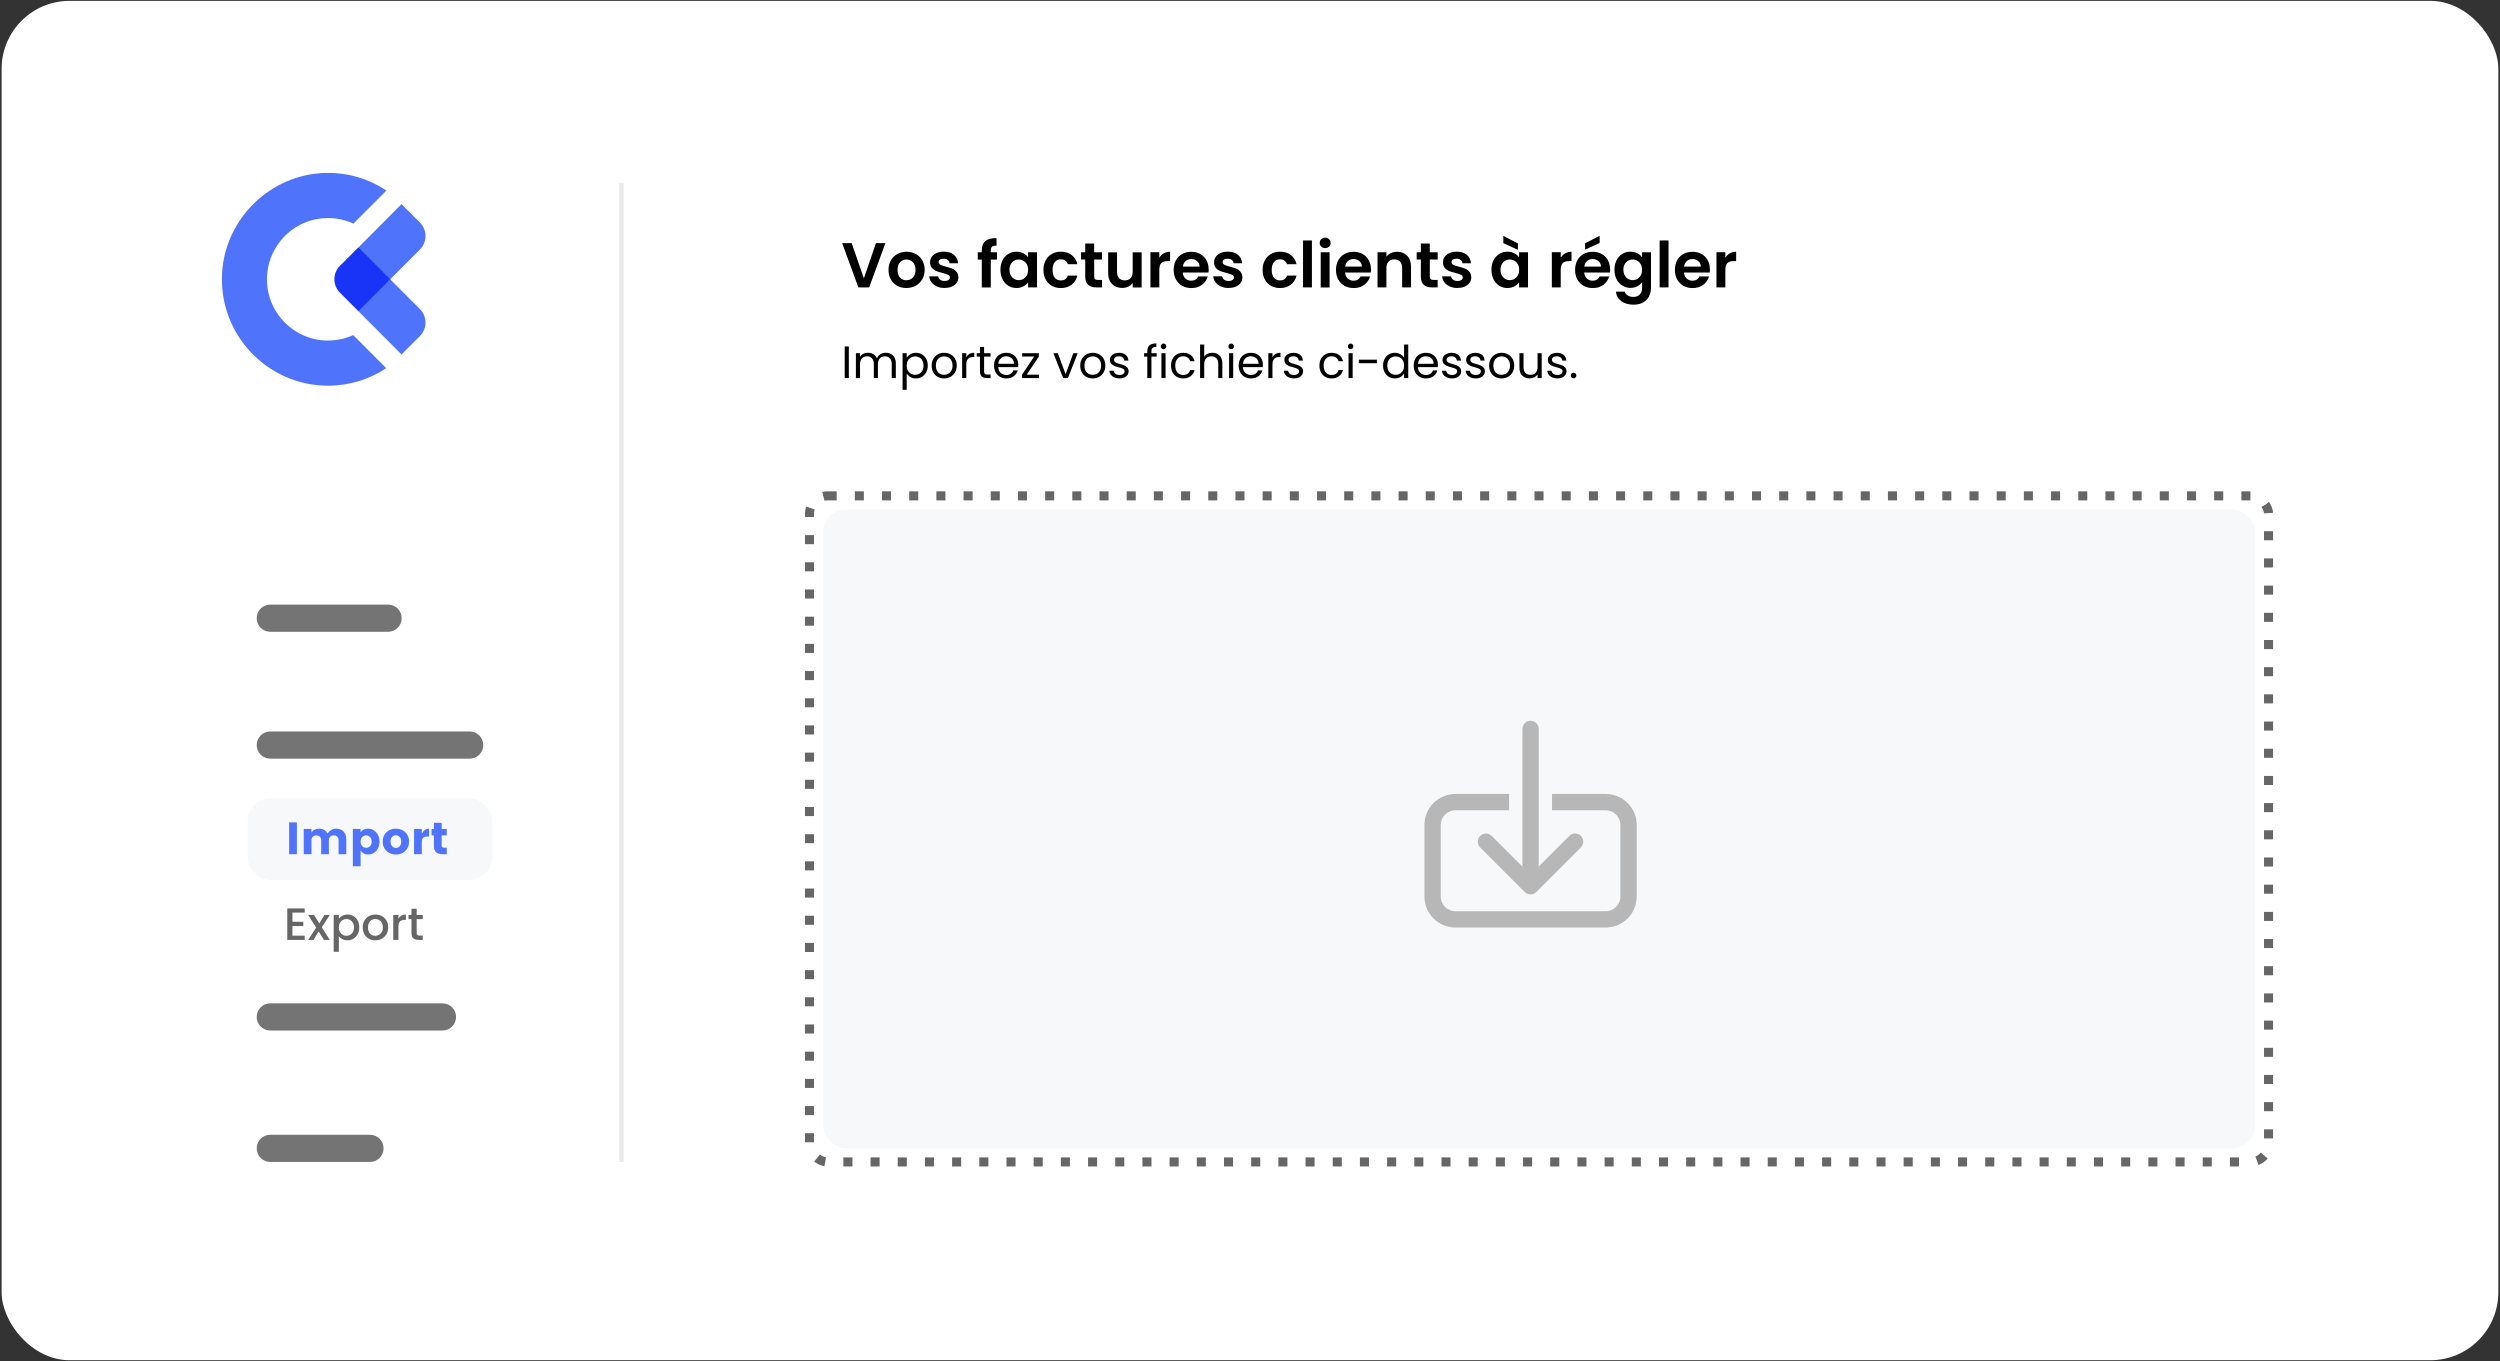 <svg xmlns="http://www.w3.org/2000/svg" xmlns:xlink="http://www.w3.org/1999/xlink" id="Calque_1" data-name="Calque 1" viewBox="0 0 551.73 300.38"><rect x="0" y="0" width="551.73" height="300.38" fill="#333333" stroke="none"/><defs><style>      .cls-1 {        fill: #f6f8fa;      }      .cls-2 {        fill: #fff;      }      .cls-3, .cls-4, .cls-5 {        fill: none;      }      .cls-6 {        fill: #1934f7;      }      .cls-7 {        fill: #666;      }      .cls-8 {        fill: #747474;      }      .cls-9 {        fill: #5073fb;      }      .cls-10 {        fill: #b7b7b7;      }      .cls-4 {        stroke: #eaeaea;      }      .cls-11 {        clip-path: url(#clippath);      }      .cls-5 {        stroke: #666;        stroke-dasharray: 2 4;        stroke-width: 2px;      }    </style><clipPath id="clippath"><rect class="cls-3" x="42.65" y="31.19" width="55.56" height="58.82"></rect></clipPath></defs><rect class="cls-2" x=".36" y=".19" width="551" height="300" rx="15" ry="15"></rect><rect class="cls-1" x="54.65" y="176.19" width="54" height="18" rx="5" ry="5"></rect><path d="M195.4,53.66l-3.58,9.77h-2.38l-3.58-9.77h2.1l2.69,7.77,2.67-7.77h2.09ZM200.02,63.56c-.75,0-1.42-.16-2.02-.49-.6-.34-1.07-.81-1.41-1.41-.34-.61-.5-1.31-.5-2.1s.17-1.49.52-2.1c.35-.61.83-1.07,1.44-1.4.61-.34,1.28-.5,2.03-.5s1.42.17,2.03.5c.61.33,1.08.79,1.43,1.4.35.61.53,1.31.53,2.1s-.18,1.49-.55,2.1c-.36.61-.84,1.08-1.46,1.41-.61.33-1.29.49-2.04.49ZM200.02,61.85c.35,0,.69-.08.99-.25.32-.18.57-.44.76-.78.19-.35.28-.77.28-1.26,0-.74-.2-1.3-.59-1.69-.38-.4-.85-.6-1.41-.6s-1.03.2-1.41.6c-.37.39-.56.96-.56,1.69s.18,1.31.55,1.71c.37.39.84.59,1.4.59ZM208.47,63.56c-.64,0-1.2-.11-1.71-.34-.5-.23-.9-.55-1.2-.94-.29-.39-.45-.83-.48-1.3h1.97c.04.3.18.55.43.74.26.2.58.29.97.29s.66-.07.87-.22c.21-.15.32-.34.32-.57,0-.25-.13-.44-.39-.56-.25-.13-.66-.27-1.22-.42-.58-.14-1.05-.28-1.43-.43-.36-.15-.68-.38-.95-.69-.26-.31-.39-.72-.39-1.25,0-.43.12-.82.36-1.18.25-.35.61-.63,1.06-.84.47-.21,1.01-.31,1.64-.31.92,0,1.66.23,2.21.7.55.46.85,1.08.91,1.86h-1.88c-.03-.31-.16-.55-.39-.73-.22-.19-.53-.28-.91-.28-.35,0-.63.07-.83.2-.19.13-.28.31-.28.55,0,.26.13.46.39.6.26.13.67.27,1.22.41.56.14,1.02.29,1.39.43.36.15.68.38.94.7.27.31.41.72.42,1.23,0,.45-.13.85-.38,1.2-.24.36-.6.64-1.06.84-.46.2-.99.29-1.61.29ZM220.02,57.29h-1.36v6.15h-1.99v-6.15h-.88v-1.61h.88v-.39c0-.95.27-1.65.81-2.1.54-.45,1.36-.66,2.45-.63v1.65c-.48,0-.81.07-.99.24-.19.17-.28.47-.28.91v.32h1.36v1.61ZM220.79,59.53c0-.78.15-1.48.46-2.09.32-.61.74-1.07,1.27-1.4.54-.33,1.14-.49,1.81-.49.58,0,1.08.12,1.51.35.44.23.79.53,1.05.88v-1.11h1.97v7.76h-1.97v-1.13c-.25.36-.6.67-1.05.91-.44.23-.95.35-1.53.35-.65,0-1.25-.17-1.79-.5-.53-.34-.96-.81-1.27-1.41-.31-.62-.46-1.32-.46-2.11ZM226.89,59.55c0-.48-.09-.88-.28-1.22-.19-.35-.44-.61-.76-.78-.32-.19-.66-.28-1.02-.28s-.7.09-1.01.27c-.31.18-.56.44-.76.78-.19.34-.28.74-.28,1.2s.09.88.28,1.23c.2.35.45.61.76.8.32.19.65.28,1.01.28s.71-.09,1.02-.27c.32-.19.57-.45.76-.78.19-.34.28-.76.28-1.23ZM230.28,59.55c0-.8.16-1.5.49-2.1.33-.61.78-1.07,1.36-1.4.58-.34,1.24-.5,1.99-.5.96,0,1.76.24,2.38.73.63.48,1.06,1.15,1.27,2.02h-2.11c-.11-.34-.3-.6-.57-.78-.26-.2-.59-.29-.98-.29-.56,0-1,.21-1.33.62-.33.4-.49.97-.49,1.72s.16,1.31.49,1.72c.33.4.77.6,1.33.6.79,0,1.31-.35,1.55-1.06h2.11c-.21.84-.64,1.51-1.27,2-.64.49-1.43.74-2.38.74-.75,0-1.41-.16-1.99-.49-.58-.34-1.03-.8-1.36-1.4-.33-.61-.49-1.31-.49-2.11ZM241.48,57.29v3.75c0,.26.06.45.18.57.13.11.35.17.64.17h.91v1.65h-1.23c-1.65,0-2.48-.8-2.48-2.41v-3.74h-.92v-1.61h.92v-1.92h1.97v1.92h1.74v1.61h-1.74ZM251.95,55.68v7.76h-1.97v-.98c-.25.34-.58.6-.99.8-.4.19-.84.28-1.32.28-.61,0-1.14-.13-1.61-.38-.47-.26-.84-.64-1.11-1.13-.26-.5-.39-1.1-.39-1.79v-4.55h1.96v4.27c0,.62.15,1.09.46,1.43.31.33.73.49,1.26.49s.97-.16,1.27-.49c.31-.34.46-.81.46-1.43v-4.27h1.97ZM255.85,56.88c.25-.41.58-.73.98-.97.41-.23.88-.35,1.4-.35v2.06h-.52c-.62,0-1.08.14-1.4.43-.31.29-.46.79-.46,1.51v3.86h-1.96v-7.76h1.96v1.2ZM266.76,59.39c0,.28-.02.53-.06.76h-5.67c.05.56.24,1,.59,1.32.35.32.77.48,1.27.48.73,0,1.25-.31,1.55-.94h2.11c-.22.75-.65,1.36-1.29,1.85-.64.48-1.41.71-2.34.71-.75,0-1.42-.16-2.02-.49-.59-.34-1.05-.81-1.39-1.41-.33-.61-.49-1.31-.49-2.1s.16-1.51.49-2.11c.33-.61.78-1.07,1.37-1.4s1.26-.49,2.03-.49,1.39.16,1.97.48c.59.32,1.04.77,1.36,1.36.33.58.49,1.25.49,2ZM264.73,58.83c0-.5-.19-.9-.55-1.2-.36-.31-.79-.46-1.3-.46-.49,0-.9.15-1.23.45-.33.29-.53.69-.6,1.22h3.68ZM271.15,63.56c-.63,0-1.2-.11-1.71-.34-.5-.23-.9-.55-1.2-.94-.29-.39-.45-.83-.48-1.3h1.97c.04.3.18.55.43.74.26.2.58.29.97.29s.66-.07.87-.22c.21-.15.32-.34.32-.57,0-.25-.13-.44-.39-.56-.25-.13-.66-.27-1.22-.42-.58-.14-1.05-.28-1.43-.43-.36-.15-.68-.38-.95-.69-.26-.31-.39-.72-.39-1.25,0-.43.12-.82.36-1.18.25-.35.61-.63,1.06-.84.47-.21,1.01-.31,1.64-.31.92,0,1.66.23,2.21.7.55.46.85,1.08.91,1.86h-1.88c-.03-.31-.16-.55-.39-.73-.22-.19-.53-.28-.91-.28-.35,0-.63.07-.83.2-.19.13-.28.31-.28.55,0,.26.13.46.39.6.26.13.67.27,1.22.41.56.14,1.02.29,1.39.43.36.15.68.38.94.7.27.31.41.72.42,1.23,0,.45-.13.85-.38,1.2-.24.36-.6.64-1.06.84-.46.2-.99.29-1.61.29ZM278.65,59.55c0-.8.16-1.5.49-2.1.33-.61.78-1.07,1.36-1.4.58-.34,1.24-.5,1.99-.5.96,0,1.76.24,2.38.73.63.48,1.06,1.15,1.27,2.02h-2.11c-.11-.34-.3-.6-.57-.78-.26-.2-.59-.29-.98-.29-.56,0-1,.21-1.33.62-.33.4-.49.97-.49,1.72s.16,1.31.49,1.72c.33.4.77.6,1.33.6.79,0,1.31-.35,1.55-1.06h2.11c-.21.84-.64,1.51-1.27,2-.63.49-1.43.74-2.38.74-.75,0-1.41-.16-1.99-.49-.58-.34-1.03-.8-1.36-1.4-.33-.61-.49-1.31-.49-2.11ZM289.53,53.07v10.36h-1.96v-10.36h1.96ZM292.46,54.75c-.35,0-.64-.11-.87-.32-.22-.22-.34-.5-.34-.83s.11-.6.34-.81c.23-.22.52-.34.87-.34s.63.11.85.34c.23.21.35.49.35.81s-.12.6-.35.83c-.22.21-.51.32-.85.32ZM293.43,55.68v7.76h-1.96v-7.76h1.96ZM302.58,59.39c0,.28-.02.53-.06.76h-5.67c.05.56.24,1,.59,1.32s.77.48,1.27.48c.73,0,1.25-.31,1.55-.94h2.11c-.22.75-.65,1.36-1.29,1.85-.63.48-1.41.71-2.34.71-.75,0-1.42-.16-2.02-.49-.59-.34-1.05-.81-1.39-1.41-.33-.61-.49-1.31-.49-2.1s.16-1.51.49-2.11c.33-.61.78-1.07,1.37-1.4.59-.33,1.26-.49,2.03-.49s1.39.16,1.97.48c.59.32,1.04.77,1.36,1.36.33.58.49,1.25.49,2ZM300.55,58.83c0-.5-.19-.9-.55-1.2-.36-.31-.79-.46-1.3-.46-.49,0-.9.15-1.23.45-.33.29-.53.69-.6,1.22h3.68ZM308.31,55.56c.92,0,1.67.29,2.24.88.57.58.85,1.39.85,2.44v4.55h-1.96v-4.28c0-.62-.15-1.09-.46-1.41-.31-.34-.73-.5-1.26-.5s-.97.17-1.29.5c-.31.33-.46.8-.46,1.41v4.28h-1.96v-7.76h1.96v.97c.26-.34.59-.6.99-.78.41-.2.86-.29,1.34-.29ZM315.55,57.29v3.75c0,.26.06.45.18.57.13.11.35.17.64.17h.91v1.65h-1.23c-1.65,0-2.48-.8-2.48-2.41v-3.74h-.92v-1.61h.92v-1.92h1.97v1.92h1.74v1.61h-1.74ZM321.66,63.56c-.63,0-1.2-.11-1.71-.34-.5-.23-.9-.55-1.2-.94-.29-.39-.45-.83-.48-1.3h1.97c.04.3.18.55.43.74.26.2.58.29.97.29s.66-.07.87-.22c.21-.15.32-.34.32-.57,0-.25-.13-.44-.39-.56-.25-.13-.66-.27-1.22-.42-.58-.14-1.05-.28-1.43-.43-.36-.15-.68-.38-.95-.69-.26-.31-.39-.72-.39-1.25,0-.43.12-.82.36-1.18.25-.35.61-.63,1.06-.84.47-.21,1.01-.31,1.64-.31.92,0,1.66.23,2.21.7.55.46.85,1.08.91,1.86h-1.88c-.03-.31-.16-.55-.39-.73-.22-.19-.53-.28-.91-.28-.35,0-.63.07-.83.2-.19.13-.28.31-.28.55,0,.26.13.46.39.6.26.13.67.27,1.22.41.56.14,1.02.29,1.39.43.36.15.68.38.94.7.27.31.41.72.42,1.23,0,.45-.13.85-.38,1.2-.24.36-.6.64-1.06.84-.46.2-.99.29-1.61.29ZM329.15,59.53c0-.78.15-1.48.46-2.09.32-.61.74-1.07,1.27-1.4.54-.33,1.14-.49,1.81-.49.58,0,1.08.12,1.51.35.44.23.79.53,1.05.88v-1.11h1.97v7.76h-1.97v-1.13c-.25.36-.6.67-1.05.91-.44.23-.95.35-1.53.35-.65,0-1.25-.17-1.79-.5-.53-.34-.96-.81-1.27-1.41-.31-.62-.46-1.32-.46-2.11ZM335.26,59.55c0-.48-.09-.88-.28-1.22-.19-.35-.44-.61-.76-.78-.32-.19-.66-.28-1.02-.28s-.7.09-1.01.27c-.31.18-.56.44-.76.78-.19.34-.28.74-.28,1.2s.09.88.28,1.23c.2.35.45.61.76.8.32.19.65.28,1.01.28s.7-.09,1.02-.27c.32-.19.57-.45.76-.78.19-.34.28-.76.28-1.23ZM334.99,53.73v1.4l-3.22-1.47v-1.6l3.22,1.67ZM344.44,56.88c.25-.41.58-.73.98-.97.41-.23.88-.35,1.4-.35v2.06h-.52c-.62,0-1.08.14-1.4.43-.31.29-.46.79-.46,1.51v3.86h-1.96v-7.76h1.96v1.2ZM355.35,59.39c0,.28-.02.53-.06.76h-5.67c.05.56.24,1,.59,1.32.35.32.77.48,1.27.48.73,0,1.25-.31,1.55-.94h2.11c-.22.75-.65,1.36-1.29,1.85-.64.48-1.41.71-2.34.71-.75,0-1.42-.16-2.02-.49-.59-.34-1.05-.81-1.39-1.41-.33-.61-.49-1.31-.49-2.1s.16-1.51.49-2.11c.33-.61.78-1.07,1.37-1.4.59-.33,1.26-.49,2.03-.49s1.4.16,1.97.48c.59.32,1.04.77,1.36,1.36.33.58.49,1.25.49,2ZM353.32,58.83c0-.5-.19-.9-.55-1.2-.35-.31-.79-.46-1.3-.46-.49,0-.9.15-1.23.45-.33.29-.53.69-.6,1.22h3.68ZM353.03,53.63l-3.22,1.47v-1.4l3.22-1.67v1.6ZM359.82,55.55c.58,0,1.09.12,1.53.35.44.22.78.52,1.04.88v-1.11h1.97v7.81c0,.72-.15,1.36-.43,1.92-.29.57-.72,1.02-1.3,1.34-.58.34-1.28.5-2.1.5-1.1,0-2.01-.26-2.72-.77-.7-.51-1.1-1.21-1.19-2.1h1.95c.1.35.32.63.66.84.35.22.76.32,1.25.32.57,0,1.03-.17,1.39-.52.36-.34.53-.85.53-1.54v-1.2c-.25.36-.6.67-1.05.91-.44.24-.94.36-1.51.36-.65,0-1.25-.17-1.79-.5-.54-.34-.97-.81-1.29-1.41-.31-.62-.46-1.32-.46-2.11s.15-1.48.46-2.09c.32-.61.74-1.07,1.27-1.4.54-.33,1.14-.49,1.81-.49ZM362.38,59.55c0-.48-.09-.88-.28-1.22-.19-.35-.44-.61-.76-.78-.32-.19-.66-.28-1.02-.28s-.7.09-1.01.27c-.31.18-.56.44-.76.78-.19.34-.28.74-.28,1.2s.09.88.28,1.23c.2.35.45.61.76.8.32.19.65.28,1.01.28s.7-.09,1.02-.27c.32-.19.57-.45.76-.78.19-.34.28-.76.28-1.23ZM368.23,53.07v10.36h-1.96v-10.36h1.96ZM377.38,59.39c0,.28-.02.53-.06.76h-5.67c.05.56.24,1,.59,1.32s.77.48,1.27.48c.73,0,1.25-.31,1.55-.94h2.11c-.22.75-.65,1.36-1.29,1.85-.64.48-1.41.71-2.34.71-.75,0-1.42-.16-2.02-.49-.59-.34-1.05-.81-1.39-1.41-.33-.61-.49-1.31-.49-2.1s.16-1.51.49-2.11c.33-.61.78-1.07,1.37-1.4.59-.33,1.27-.49,2.03-.49s1.4.16,1.97.48c.59.32,1.04.77,1.36,1.36.33.58.49,1.25.49,2ZM375.35,58.83c0-.5-.19-.9-.55-1.2-.35-.31-.79-.46-1.3-.46-.48,0-.9.15-1.23.45-.33.29-.53.69-.6,1.22h3.68ZM380.77,56.88c.25-.41.58-.73.98-.97.41-.23.88-.35,1.4-.35v2.06h-.52c-.62,0-1.08.14-1.4.43-.31.29-.46.79-.46,1.51v3.86h-1.96v-7.76h1.96v1.2ZM187.33,76.46v6.97h-.91v-6.97h.91ZM195.48,77.85c.43,0,.81.09,1.14.27.33.17.6.44.79.79.19.35.29.78.29,1.29v3.23h-.9v-3.1c0-.55-.14-.96-.41-1.25-.27-.29-.63-.44-1.09-.44s-.85.15-1.13.46c-.28.3-.42.74-.42,1.31v3.02h-.9v-3.1c0-.55-.14-.96-.41-1.25-.27-.29-.63-.44-1.09-.44s-.85.15-1.13.46c-.28.3-.42.74-.42,1.31v3.02h-.91v-5.48h.91v.79c.18-.29.42-.51.72-.66.31-.15.64-.23,1.01-.23.46,0,.87.1,1.22.31.35.21.62.51.79.91.15-.39.41-.69.76-.9.35-.21.75-.32,1.18-.32ZM200.1,78.96c.18-.31.45-.57.8-.78.36-.21.78-.32,1.25-.32s.93.12,1.32.35c.4.23.71.56.94.99.23.42.34.91.34,1.47s-.11,1.05-.34,1.48c-.23.43-.54.77-.94,1.01-.39.24-.83.36-1.32.36s-.88-.1-1.24-.31c-.35-.21-.62-.48-.81-.79v3.61h-.91v-8.08h.91v1.01ZM203.82,80.67c0-.41-.08-.77-.25-1.08-.17-.31-.39-.54-.68-.7-.28-.16-.59-.24-.93-.24s-.64.08-.93.25c-.28.16-.51.4-.68.71-.17.31-.25.66-.25,1.07s.08.78.25,1.09c.17.31.4.54.68.71.29.16.6.24.93.24s.65-.08.93-.24c.29-.17.51-.4.68-.71.17-.31.25-.68.25-1.1ZM208.34,83.52c-.51,0-.98-.12-1.4-.35-.41-.23-.74-.56-.98-.99-.23-.43-.35-.93-.35-1.5s.12-1.05.36-1.48c.25-.43.58-.76,1-.99.42-.23.89-.35,1.41-.35s.99.12,1.41.35c.42.23.75.55.99.98.25.43.37.92.37,1.49s-.13,1.07-.38,1.5c-.25.43-.58.76-1.01.99-.43.23-.9.35-1.42.35ZM208.34,82.72c.33,0,.63-.08.92-.23.29-.15.52-.38.69-.69.18-.31.27-.68.27-1.12s-.09-.81-.26-1.12c-.17-.31-.4-.53-.68-.68-.28-.15-.58-.23-.91-.23s-.64.08-.92.23c-.27.15-.49.37-.66.68-.17.31-.25.68-.25,1.12s.08.82.24,1.13c.17.31.39.54.66.69.27.15.57.22.9.22ZM213.25,78.84c.16-.31.39-.56.68-.73.3-.17.66-.26,1.09-.26v.94h-.24c-1.02,0-1.53.55-1.53,1.66v2.98h-.91v-5.48h.91v.89ZM217.18,78.7v3.23c0,.27.06.46.17.57.11.11.31.16.59.16h.67v.77h-.82c-.51,0-.89-.12-1.14-.35-.25-.23-.38-.62-.38-1.15v-3.23h-.71v-.75h.71v-1.38h.91v1.38h1.43v.75h-1.43ZM224.72,80.48c0,.17-.01.36-.03.55h-4.38c.03.54.22.96.55,1.27.34.3.75.45,1.23.45.39,0,.72-.09.98-.27.27-.19.45-.43.56-.74h.98c-.15.53-.44.96-.88,1.29-.44.33-.99.49-1.64.49-.52,0-.99-.12-1.4-.35-.41-.23-.73-.56-.96-.99-.23-.43-.35-.93-.35-1.5s.11-1.06.34-1.49c.23-.43.54-.75.95-.98.41-.23.89-.35,1.42-.35s.98.11,1.38.34c.4.23.71.54.92.94.22.39.33.84.33,1.34ZM223.78,80.29c0-.35-.08-.64-.23-.89-.15-.25-.36-.44-.63-.57-.26-.13-.55-.2-.87-.2-.46,0-.85.15-1.18.44-.32.29-.5.7-.55,1.22h3.46ZM226.6,82.68h2.69v.75h-3.73v-.75l2.66-3.99h-2.64v-.74h3.69v.74l-2.67,3.99ZM235.17,82.59l1.7-4.64h.97l-2.15,5.48h-1.06l-2.15-5.48h.98l1.71,4.64ZM241.13,83.52c-.51,0-.98-.12-1.4-.35-.41-.23-.74-.56-.98-.99-.23-.43-.35-.93-.35-1.5s.12-1.05.36-1.48c.25-.43.58-.76,1-.99.42-.23.89-.35,1.41-.35s.99.12,1.41.35c.42.23.75.55.99.98.25.43.37.92.37,1.49s-.13,1.07-.38,1.5c-.25.43-.58.76-1.01.99-.43.23-.9.35-1.42.35ZM241.13,82.72c.33,0,.63-.08.92-.23.29-.15.52-.38.69-.69.18-.31.27-.68.27-1.12s-.09-.81-.26-1.12c-.17-.31-.4-.53-.68-.68-.28-.15-.58-.23-.91-.23s-.64.08-.92.23c-.27.15-.49.37-.66.68-.17.31-.25.68-.25,1.12s.08.82.24,1.13c.17.31.39.54.66.69.27.15.57.22.9.22ZM247.08,83.52c-.42,0-.8-.07-1.13-.21-.33-.15-.6-.35-.79-.6-.19-.26-.3-.56-.32-.89h.94c.03.27.15.5.38.67.23.17.54.26.91.26.35,0,.62-.08.82-.23.2-.15.3-.35.3-.58s-.11-.42-.32-.53c-.21-.12-.54-.24-.99-.35-.41-.11-.74-.21-1-.32-.25-.11-.47-.28-.66-.49-.18-.22-.27-.51-.27-.86,0-.28.08-.54.25-.77.17-.23.4-.42.71-.55.31-.14.66-.21,1.05-.21.61,0,1.1.15,1.47.46.37.31.57.73.6,1.26h-.91c-.02-.29-.14-.52-.35-.69-.21-.17-.49-.26-.84-.26-.33,0-.59.07-.78.21-.19.14-.29.32-.29.55,0,.18.06.33.17.45.12.11.27.21.44.28.18.07.43.14.74.23.39.11.71.21.96.32.25.1.46.25.63.46.18.21.27.48.28.81,0,.3-.08.57-.25.81-.17.24-.4.43-.71.57-.3.13-.65.2-1.04.2ZM255.26,78.7h-1.15v4.73h-.91v-4.73h-.71v-.75h.71v-.39c0-.61.16-1.06.47-1.34.32-.29.83-.43,1.53-.43v.76c-.4,0-.68.08-.85.24-.16.15-.24.41-.24.77v.39h1.15v.75ZM256.79,77.06c-.17,0-.32-.06-.44-.18-.12-.12-.18-.27-.18-.44s.06-.32.18-.44.27-.18.44-.18.31.06.42.18c.12.12.18.27.18.44s-.06.32-.18.44c-.11.12-.25.18-.42.18ZM257.23,77.95v5.48h-.91v-5.48h.91ZM258.44,80.68c0-.57.11-1.06.34-1.48.23-.43.54-.76.94-.99.41-.23.87-.35,1.39-.35.67,0,1.23.16,1.66.49.44.33.73.78.87,1.36h-.98c-.09-.33-.28-.6-.55-.79-.27-.19-.6-.29-1-.29-.52,0-.94.18-1.26.54-.32.35-.48.86-.48,1.51s.16,1.17.48,1.53.74.54,1.26.54c.4,0,.73-.09,1-.28.27-.19.45-.45.55-.8h.98c-.15.56-.44,1.01-.88,1.35-.44.33-.99.5-1.65.5-.52,0-.98-.12-1.39-.35-.4-.23-.71-.56-.94-.99-.23-.43-.34-.93-.34-1.5ZM267.57,77.85c.41,0,.79.09,1.12.27.33.17.59.44.78.79.19.35.29.78.29,1.29v3.23h-.9v-3.1c0-.55-.14-.96-.41-1.25-.27-.29-.65-.44-1.12-.44s-.86.15-1.15.45c-.28.3-.42.74-.42,1.31v3.03h-.91v-7.4h.91v2.7c.18-.28.43-.5.74-.65.32-.15.68-.23,1.07-.23ZM271.72,77.06c-.17,0-.32-.06-.44-.18-.12-.12-.18-.27-.18-.44s.06-.32.18-.44.27-.18.44-.18.31.06.42.18c.12.12.18.27.18.44s-.06.32-.18.44c-.11.12-.25.18-.42.18ZM272.16,77.95v5.48h-.91v-5.48h.91ZM278.71,80.48c0,.17,0,.36-.03.55h-4.38c.03.54.22.96.55,1.27.34.3.75.45,1.23.45.39,0,.72-.09.98-.27.27-.19.45-.43.56-.74h.98c-.15.53-.44.96-.88,1.29-.44.33-.99.49-1.64.49-.52,0-.99-.12-1.4-.35-.41-.23-.73-.56-.96-.99-.23-.43-.35-.93-.35-1.5s.11-1.06.34-1.49c.23-.43.54-.75.95-.98.41-.23.89-.35,1.42-.35s.98.11,1.38.34c.4.23.71.54.92.94.22.39.33.84.33,1.34ZM277.77,80.29c0-.35-.08-.64-.23-.89-.15-.25-.36-.44-.63-.57-.26-.13-.55-.2-.87-.2-.46,0-.85.15-1.18.44-.32.29-.5.7-.55,1.22h3.46ZM280.82,78.84c.16-.31.39-.56.68-.73.3-.17.66-.26,1.09-.26v.94h-.24c-1.02,0-1.53.55-1.53,1.66v2.98h-.91v-5.48h.91v.89ZM285.58,83.52c-.42,0-.8-.07-1.13-.21-.33-.15-.6-.35-.79-.6-.19-.26-.3-.56-.32-.89h.94c.03.27.15.5.38.67.23.17.54.26.91.26.35,0,.62-.08.82-.23s.3-.35.3-.58-.11-.42-.32-.53c-.21-.12-.54-.24-.99-.35-.41-.11-.74-.21-1-.32-.25-.11-.47-.28-.66-.49-.18-.22-.27-.51-.27-.86,0-.28.08-.54.25-.77.17-.23.4-.42.71-.55.31-.14.66-.21,1.05-.21.61,0,1.1.15,1.47.46.37.31.57.73.6,1.26h-.91c-.02-.29-.14-.52-.35-.69-.21-.17-.49-.26-.84-.26-.33,0-.59.07-.78.21-.19.14-.29.32-.29.55,0,.18.06.33.17.45.12.11.27.21.44.28.18.07.43.14.74.23.39.11.71.21.96.32.25.1.46.25.63.46.18.21.27.48.28.81,0,.3-.08.57-.25.81-.17.24-.4.43-.71.57-.3.13-.65.2-1.04.2ZM291.19,80.68c0-.57.11-1.06.34-1.48.23-.43.54-.76.94-.99.41-.23.87-.35,1.39-.35.67,0,1.23.16,1.66.49.44.33.73.78.87,1.36h-.98c-.09-.33-.28-.6-.55-.79-.27-.19-.6-.29-1-.29-.52,0-.94.18-1.26.54-.32.35-.48.86-.48,1.51s.16,1.17.48,1.53c.32.36.74.54,1.26.54.4,0,.73-.09,1-.28.27-.19.45-.45.55-.8h.98c-.15.56-.44,1.01-.88,1.35-.44.33-.99.5-1.65.5-.52,0-.98-.12-1.39-.35-.4-.23-.71-.56-.94-.99-.23-.43-.34-.93-.34-1.5ZM298.08,77.06c-.17,0-.32-.06-.44-.18-.12-.12-.18-.27-.18-.44s.06-.32.18-.44.27-.18.44-.18.31.06.42.18c.12.12.18.27.18.44s-.06.32-.18.44c-.11.12-.25.18-.42.18ZM298.52,77.95v5.48h-.91v-5.48h.91ZM303.87,79.38v.77h-3.99v-.77h3.99ZM305.23,80.67c0-.56.11-1.05.34-1.47.23-.43.54-.76.93-.99.4-.23.85-.35,1.34-.35.43,0,.82.1,1.19.3.37.19.65.45.84.77v-2.9h.92v7.4h-.92v-1.03c-.18.33-.45.6-.8.81-.35.21-.77.31-1.24.31s-.93-.12-1.33-.36c-.39-.24-.7-.58-.93-1.01-.23-.43-.34-.93-.34-1.48ZM309.87,80.68c0-.41-.08-.77-.25-1.08-.17-.31-.39-.54-.68-.7-.28-.17-.59-.25-.93-.25s-.65.08-.93.24c-.28.16-.5.39-.67.7-.17.31-.25.67-.25,1.08s.08.79.25,1.1c.17.31.39.54.67.71.28.16.59.24.93.24s.65-.08.93-.24c.29-.17.51-.4.68-.71.17-.31.25-.68.25-1.09ZM317.33,80.48c0,.17-.01.36-.03.55h-4.38c.03.54.22.96.55,1.27.34.3.75.45,1.23.45.39,0,.72-.09.98-.27.27-.19.45-.43.56-.74h.98c-.15.53-.44.96-.88,1.29-.44.33-.99.49-1.64.49-.52,0-.99-.12-1.4-.35-.41-.23-.73-.56-.96-.99-.23-.43-.35-.93-.35-1.5s.11-1.06.34-1.49c.23-.43.54-.75.95-.98.41-.23.89-.35,1.42-.35s.98.11,1.38.34c.4.23.71.54.92.94.22.39.33.84.33,1.34ZM316.39,80.29c0-.35-.08-.64-.23-.89-.15-.25-.36-.44-.63-.57-.26-.13-.55-.2-.87-.2-.46,0-.85.15-1.18.44-.32.29-.5.7-.55,1.22h3.46ZM320.47,83.52c-.42,0-.8-.07-1.13-.21-.33-.15-.6-.35-.79-.6-.19-.26-.3-.56-.32-.89h.94c.03.27.15.5.38.67.23.17.54.26.91.26.35,0,.62-.08.82-.23s.3-.35.3-.58-.11-.42-.32-.53c-.21-.12-.54-.24-.99-.35-.41-.11-.74-.21-1-.32-.25-.11-.47-.28-.66-.49-.18-.22-.27-.51-.27-.86,0-.28.08-.54.25-.77.17-.23.4-.42.71-.55.31-.14.66-.21,1.05-.21.61,0,1.1.15,1.47.46.37.31.57.73.6,1.26h-.91c-.02-.29-.14-.52-.35-.69-.21-.17-.49-.26-.84-.26-.33,0-.59.07-.78.21-.19.14-.29.32-.29.55,0,.18.06.33.17.45.12.11.27.21.44.28.18.07.43.14.74.23.39.11.71.21.96.32.25.1.46.25.63.46.18.21.27.48.28.81,0,.3-.08.57-.25.81-.17.24-.4.43-.71.57-.3.13-.65.2-1.04.2ZM325.7,83.52c-.42,0-.8-.07-1.13-.21-.33-.15-.6-.35-.79-.6-.19-.26-.3-.56-.32-.89h.94c.03.27.15.5.38.67.23.17.54.26.91.26.35,0,.62-.08.82-.23.2-.15.3-.35.3-.58s-.11-.42-.32-.53c-.21-.12-.54-.24-.99-.35-.41-.11-.74-.21-1-.32-.25-.11-.47-.28-.66-.49-.18-.22-.27-.51-.27-.86,0-.28.08-.54.25-.77.17-.23.4-.42.71-.55.31-.14.66-.21,1.05-.21.61,0,1.1.15,1.47.46.37.31.57.73.6,1.26h-.91c-.02-.29-.14-.52-.35-.69-.21-.17-.49-.26-.84-.26-.33,0-.59.07-.78.21-.19.14-.29.32-.29.55,0,.18.06.33.17.45.12.11.27.21.44.28.18.07.43.14.74.23.39.11.71.21.96.32.25.1.46.25.63.46.18.21.27.48.28.81,0,.3-.08.57-.25.81s-.4.43-.71.57c-.3.13-.65.2-1.04.2ZM331.37,83.52c-.51,0-.98-.12-1.4-.35-.41-.23-.74-.56-.98-.99-.23-.43-.35-.93-.35-1.5s.12-1.05.36-1.48c.25-.43.58-.76,1-.99.42-.23.89-.35,1.41-.35s.99.12,1.41.35c.42.23.75.55.99.98.25.43.37.92.37,1.49s-.13,1.07-.38,1.5c-.25.43-.58.76-1.01.99-.43.23-.9.35-1.42.35ZM331.37,82.72c.33,0,.63-.08.92-.23.29-.15.52-.38.69-.69.18-.31.27-.68.27-1.12s-.09-.81-.26-1.12c-.17-.31-.4-.53-.68-.68-.28-.15-.58-.23-.91-.23s-.64.08-.92.23c-.27.15-.49.37-.66.68-.17.31-.25.68-.25,1.12s.08.82.24,1.13c.17.31.39.54.66.69.27.15.57.22.9.22ZM340.24,77.95v5.48h-.91v-.81c-.17.28-.42.5-.73.66-.31.15-.65.23-1.02.23-.43,0-.81-.09-1.15-.26-.34-.18-.61-.45-.81-.8-.19-.35-.29-.78-.29-1.29v-3.21h.9v3.09c0,.54.14.96.41,1.25.27.29.65.43,1.12.43s.87-.15,1.15-.45c.28-.3.42-.74.42-1.31v-3.01h.91ZM343.72,83.52c-.42,0-.8-.07-1.13-.21-.33-.15-.6-.35-.79-.6-.19-.26-.3-.56-.32-.89h.94c.03.27.15.5.38.67.23.17.54.26.91.26.35,0,.62-.08.82-.23.2-.15.3-.35.3-.58s-.11-.42-.32-.53c-.21-.12-.54-.24-.99-.35-.41-.11-.74-.21-1-.32-.25-.11-.47-.28-.66-.49-.18-.22-.27-.51-.27-.86,0-.28.08-.54.25-.77.17-.23.4-.42.71-.55.31-.14.66-.21,1.05-.21.61,0,1.1.15,1.47.46.37.31.57.73.6,1.26h-.91c-.02-.29-.14-.52-.35-.69-.21-.17-.49-.26-.84-.26-.33,0-.59.07-.78.21-.19.14-.29.32-.29.55,0,.18.06.33.17.45.12.11.27.21.44.28.18.07.43.14.74.23.39.11.71.21.96.32.25.1.46.25.63.46.18.21.27.48.28.81,0,.3-.08.57-.25.81-.17.24-.4.43-.71.57-.3.13-.65.2-1.04.2ZM347.29,83.49c-.17,0-.32-.06-.44-.18-.12-.12-.18-.27-.18-.44s.06-.32.18-.44c.12-.12.27-.18.44-.18s.31.06.42.18c.12.12.18.27.18.44s-.06.32-.18.44c-.11.12-.25.18-.42.18Z"></path><rect class="cls-1" x="181.65" y="112.43" width="316" height="141" rx="5" ry="5"></rect><rect class="cls-5" x="178.65" y="109.43" width="322" height="147" rx="4" ry="4"></rect><path class="cls-9" d="M63.81,188.52v-7.02h1.71v7.02h-1.71ZM68.74,182.94v.82c.35-.59.92-.88,1.69-.88.41,0,.78.09,1.1.28.33.19.58.45.76.8.21-.33.47-.59.8-.78.33-.2.7-.3,1.11-.3.68,0,1.22.21,1.62.63s.6,1,.6,1.75v3.26h-1.7v-3.03c0-.36-.1-.64-.29-.83-.19-.2-.45-.3-.78-.3s-.6.1-.79.3c-.19.19-.28.47-.28.83v3.03h-1.7v-3.03c0-.36-.1-.64-.29-.83-.19-.2-.45-.3-.78-.3s-.6.1-.79.3c-.19.19-.28.47-.28.83v3.03h-1.71v-5.58h1.71ZM81.65,186.76c.25-.24.37-.58.37-1.02s-.12-.78-.37-1.02c-.25-.24-.53-.36-.85-.36s-.6.12-.85.36c-.25.23-.37.57-.37,1.01s.12.78.37,1.02c.25.24.53.36.85.36s.6-.12.85-.35ZM79.58,183.67c.38-.53.92-.79,1.63-.79s1.32.27,1.81.81c.49.53.74,1.22.74,2.05s-.25,1.52-.74,2.05c-.49.53-1.09.8-1.79.8s-1.25-.29-1.65-.88v3.47h-1.71v-8.24h1.71v.73ZM88.2,186.77c.23-.24.34-.59.34-1.04s-.12-.8-.35-1.03c-.23-.24-.51-.36-.83-.36s-.6.12-.83.36c-.23.23-.34.58-.34,1.03s.12.8.35,1.04c.24.24.52.36.84.36s.59-.12.82-.36ZM85.29,187.8c-.56-.53-.84-1.22-.84-2.08s.28-1.55.84-2.06c.56-.52,1.25-.78,2.08-.78s1.52.26,2.07.78c.56.51.84,1.2.84,2.06s-.28,1.55-.83,2.08c-.55.53-1.24.79-2.07.79s-1.52-.26-2.09-.79ZM93.09,182.94v1.04c.4-.73.93-1.1,1.6-1.1v1.74h-.42c-.39,0-.69.09-.89.28-.19.19-.29.51-.29.98v2.64h-1.71v-5.58h1.71ZM97.99,187.07h.61v1.45h-.87c-.63,0-1.11-.14-1.46-.41-.34-.28-.51-.76-.51-1.43v-2.32h-.52v-1.42h.52v-1.36h1.71v1.36h1.12v1.42h-1.12v2.32c0,.26.17.39.52.39Z"></path><path class="cls-7" d="M64.54,201.4v2.04h2.4v.93h-2.4v2.13h2.7v.93h-3.84v-6.96h3.84v.93h-2.7ZM71.01,204.64l1.78,2.79h-1.29l-1.19-1.87-1.12,1.87h-1.19l1.78-2.71-1.78-2.8h1.29l1.19,1.87,1.12-1.87h1.19l-1.78,2.72ZM74.78,202.73c.19-.25.46-.47.79-.64.33-.17.71-.26,1.13-.26.48,0,.92.12,1.31.36.4.23.71.56.94.99.23.43.34.92.34,1.47s-.11,1.05-.34,1.49c-.23.43-.54.77-.94,1.02-.39.24-.83.36-1.31.36-.42,0-.79-.08-1.12-.25-.33-.17-.59-.39-.8-.64v3.42h-1.14v-8.13h1.14v.81ZM78.13,204.65c0-.38-.08-.71-.24-.98-.15-.28-.36-.49-.62-.63-.25-.15-.53-.22-.82-.22s-.56.07-.82.22c-.25.15-.46.36-.62.64-.15.28-.23.61-.23.99s.08.71.23,1c.16.28.37.49.62.64.26.15.53.22.82.22s.57-.07.82-.22c.26-.15.47-.37.62-.66.16-.29.24-.62.24-1ZM82.81,207.52c-.52,0-.99-.12-1.41-.35-.42-.24-.75-.57-.99-1-.24-.43-.36-.93-.36-1.5s.12-1.06.37-1.49c.25-.43.58-.77,1.01-1,.43-.23.9-.35,1.43-.35s1,.12,1.43.35c.43.23.76.57,1.01,1,.25.43.37.93.37,1.49s-.13,1.06-.38,1.49c-.25.43-.6.77-1.04,1.01-.43.23-.91.35-1.44.35ZM82.81,206.53c.29,0,.57-.07.82-.21.26-.14.47-.35.63-.63.16-.28.24-.62.24-1.02s-.08-.74-.23-1.01c-.15-.28-.36-.49-.61-.63-.25-.14-.53-.21-.82-.21s-.57.07-.82.21c-.25.14-.44.35-.59.63-.15.27-.22.61-.22,1.01,0,.59.15,1.05.45,1.38.31.32.69.48,1.15.48ZM87.93,202.72c.17-.28.39-.5.66-.65.28-.16.61-.24.99-.24v1.18h-.29c-.45,0-.79.11-1.02.34-.23.23-.34.62-.34,1.18v2.9h-1.14v-5.51h1.14v.8ZM91.96,202.85v3.05c0,.21.05.36.14.45.1.09.27.13.5.13h.7v.95h-.9c-.51,0-.91-.12-1.18-.36-.27-.24-.41-.63-.41-1.17v-3.05h-.65v-.93h.65v-1.37h1.15v1.37h1.34v.93h-1.34Z"></path><g class="cls-11"><g><path class="cls-9" d="M79.09,68.66l9.52,9.57,4.07-4.08c1.63-1.64,1.63-4.29,0-5.93l-6.57-6.58,6.57-6.58c1.63-1.64,1.63-4.29,0-5.93l-4.07-4.08-9.5,9.55"></path><path class="cls-9" d="M72.4,75.16c-7.94,0-14.3-6.91-13.4-15.05.66-5.98,5.33-10.9,11.26-11.82,2.78-.44,5.44,0,7.74,1.06l7.29-7.3c-3.87-2.57-8.54-4.03-13.55-3.88-12,.33-21.97,9.98-22.72,21.98-.84,13.62,9.97,24.97,23.38,24.97,4.74,0,9.15-1.42,12.84-3.86l-7.29-7.31c-1.69.77-3.57,1.2-5.55,1.2h0Z"></path><path class="cls-6" d="M75.02,58.67l4.07-4.08,7.03,7.04-7.03,7.04-4.07-4.08c-1.63-1.64-1.63-4.29,0-5.93Z"></path></g></g><line class="cls-4" x1="137.15" y1="40.43" x2="137.15" y2="256.43"></line><path class="cls-8" d="M56.65,136.43h0c0-1.66,1.34-3,3-3h26c1.66,0,3,1.34,3,3h0c0,1.66-1.34,3-3,3h-26c-1.66,0-3-1.34-3-3Z"></path><path class="cls-8" d="M56.65,164.43h0c0-1.66,1.34-3,3-3h44c1.66,0,3,1.34,3,3h0c0,1.66-1.34,3-3,3h-44c-1.66,0-3-1.34-3-3Z"></path><path class="cls-8" d="M56.65,224.43h0c0-1.66,1.34-3,3-3h38c1.66,0,3,1.34,3,3h0c0,1.66-1.34,3-3,3h-38c-1.66,0-3-1.34-3-3Z"></path><path class="cls-8" d="M56.65,253.43h0c0-1.66,1.34-3,3-3h22c1.66,0,3,1.34,3,3h0c0,1.66-1.34,3-3,3h-22c-1.66,0-3-1.34-3-3Z"></path><path class="cls-10" d="M342.52,175.22h11.84c3.78,0,6.85,3.07,6.85,6.85v15.78c0,3.78-3.07,6.85-6.85,6.85h-33.15c-3.78,0-6.85-3.07-6.85-6.85v-15.78c0-3.78,3.07-6.85,6.85-6.85h11.84v3.6h-11.84c-1.79,0-3.25,1.46-3.25,3.25v15.78c0,1.79,1.46,3.25,3.25,3.25h33.15c1.79,0,3.25-1.46,3.25-3.25v-15.78c0-1.79-1.46-3.25-3.25-3.25h-11.84v-3.6Z"></path><path class="cls-10" d="M348.9,184.47c-.7-.7-1.84-.7-2.55,0l-6.77,6.77v-30.38c0-.99-.81-1.8-1.8-1.8s-1.8.81-1.8,1.8v30.38l-6.77-6.77c-.7-.7-1.84-.7-2.55,0-.7.7-.7,1.84,0,2.55l9.84,9.85c.34.34.8.53,1.27.53s.94-.19,1.27-.53l9.84-9.85c.7-.7.7-1.84,0-2.55Z"></path></svg>